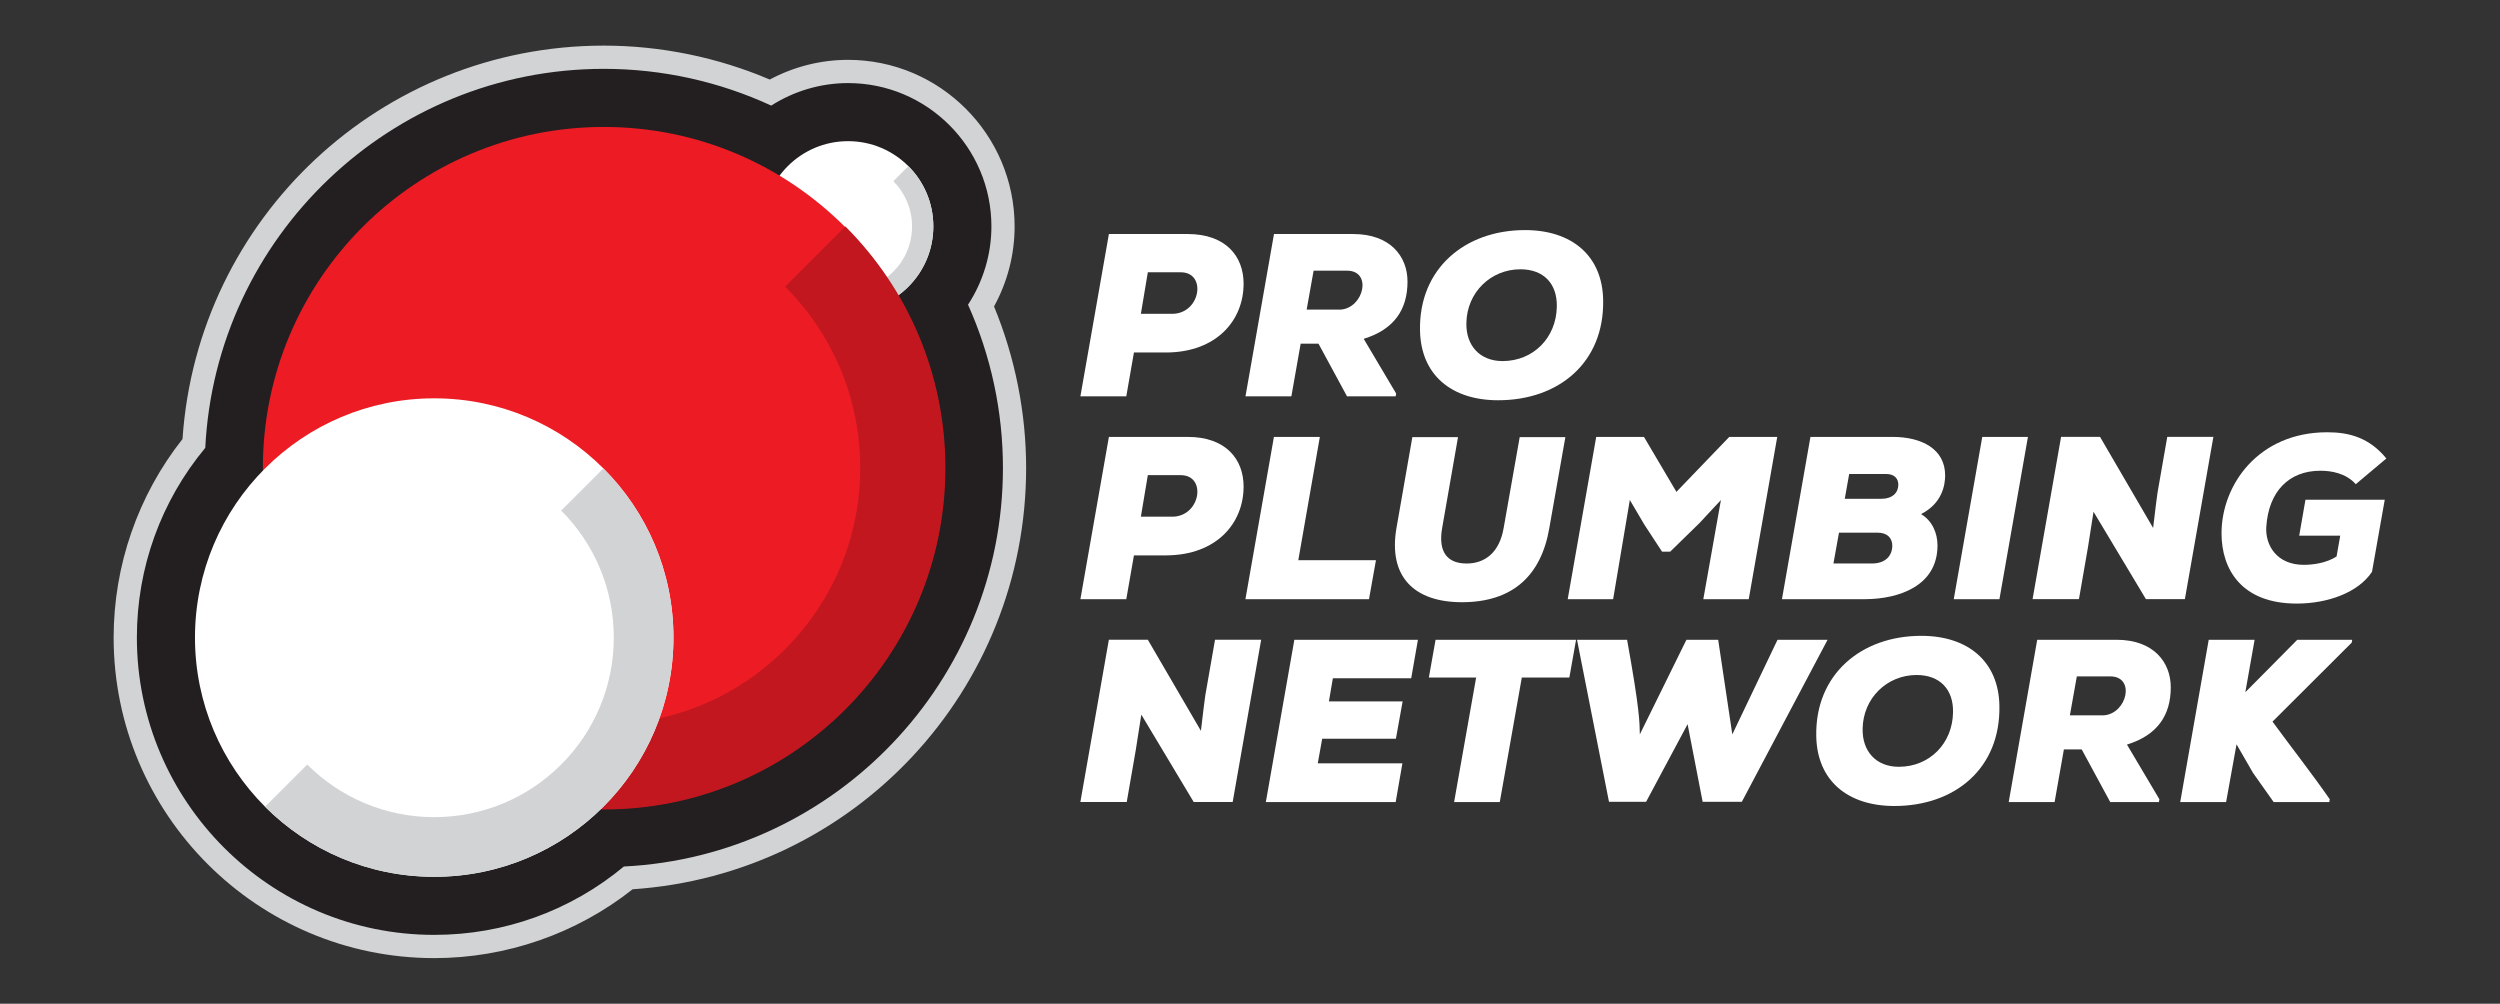 <?xml version="1.0" encoding="UTF-8"?>
<svg id="Layer_1" data-name="Layer 1" xmlns="http://www.w3.org/2000/svg" viewBox="0 0 792 317.99">
  <rect x="0" y="0" width="792" height="317.99" fill="#333333" stroke="none"/>
  <defs>
    <style>
      .cls-1 {
        fill: #d1d3d4;
      }

      .cls-2 {
        fill: #231f20;
      }

      .cls-3 {
        fill: #ed1c24;
      }

      .cls-4 {
        fill: #fff;
      }

      .cls-5 {
        fill: #c2171f;
      }
    </style>
  </defs>
  <g>
    <path class="cls-1" d="M137.56,303.53c-56,0-101.56-45.56-101.56-101.56,0-22.83,7.73-45.06,21.82-62.89C62.57,69,120.74,14.45,191.3,14.45c17.97,0,36.06,3.71,52.56,10.75,7.65-4.09,16.15-6.24,24.8-6.24,29.1,0,52.77,23.67,52.77,52.77,0,8.88-2.24,17.57-6.52,25.35,6.67,16.13,10.17,33.73,10.17,51.16,0,70.58-54.56,128.75-124.66,133.48-17.82,14.08-40.05,21.81-62.87,21.81Z"/>
    <path class="cls-2" d="M137.56,296.17c-51.94,0-94.2-42.26-94.2-94.2,0-22.15,7.65-43.22,21.67-60.09,3.32-66.77,58.69-120.07,126.27-120.07,18.38,0,36.47,4,53.02,11.64,7.21-4.59,15.66-7.13,24.35-7.13,25.04,0,45.41,20.37,45.41,45.41,0,8.89-2.65,17.5-7.41,24.8,7.27,16.2,11.06,33.84,11.06,51.71,0,67.59-53.31,122.96-120.09,126.27-16.88,14.02-37.94,21.66-60.08,21.66Z"/>
    <g>
      <g>
        <circle class="cls-4" cx="268.67" cy="71.73" r="27.01"/>
        <path class="cls-1" d="M287.77,52.63l-38.2,38.2c4.89,4.89,11.64,7.91,19.1,7.91,14.92,0,27.01-12.09,27.01-27.01,0-7.46-3.02-14.21-7.91-19.1Z"/>
        <circle class="cls-4" cx="268.67" cy="71.73" r="20.27"/>
      </g>
      <g>
        <circle class="cls-3" cx="191.3" cy="148.24" r="108.02"/>
        <path class="cls-5" d="M267.81,71.73L114.79,224.75c19.58,19.58,46.63,31.69,76.51,31.69,59.76,0,108.2-48.44,108.2-108.2,0-29.88-12.11-56.93-31.69-76.51Z"/>
        <circle class="cls-3" cx="191.3" cy="148.24" r="81.22"/>
      </g>
      <g>
        <circle class="cls-4" cx="137.56" cy="201.98" r="75.79"/>
        <path class="cls-1" d="M191.15,148.38l-107.19,107.19c13.72,13.72,32.66,22.2,53.59,22.2,41.86,0,75.79-33.93,75.79-75.79,0-20.93-8.48-39.88-22.2-53.59Z"/>
        <circle class="cls-4" cx="137.56" cy="201.98" r="56.89"/>
      </g>
    </g>
  </g>
  <g>
    <path class="cls-4" d="M359.23,111.67l-2.42,13.88h-14.54l9.03-51.41h24.97c12.12,0,17.7,7.12,17.7,15.72,0,11.68-8.59,21.67-24.31,21.81h-10.43ZM361.43,99.41h10.43c8.59-.52,10.36-13.15,2.2-13.15h-10.43l-2.2,13.15Z"/>
    <path class="cls-4" d="M442.15,125.55h-15.42l-9.03-16.67h-5.65l-2.94,16.67h-14.54l9.03-51.41h25.12c11.68,0,17.18,7.05,17.18,15.06,0,8.96-4.33,15.2-13.88,18.14l10.28,17.33-.15.88ZM416.15,85.75l-2.2,12.34h10.72c7.42-.52,10.13-12.34,2.06-12.34h-10.58Z"/>
    <path class="cls-4" d="M474.61,126.8c-14.84,0-24.53-8.08-24.75-22.18-.37-19.46,14.17-31.73,33.27-31.73,14.84,0,24.53,8.15,24.75,22.18.37,19.76-14.03,31.73-33.27,31.73ZM481.66,85.31c-9.4,0-16.96,7.34-17.11,17.04-.15,7.12,4.26,12.04,11.46,12.04,9.77,0,17.04-7.42,17.19-17.26.15-7.2-4.11-11.82-11.53-11.82Z"/>
    <path class="cls-4" d="M359.23,175.94l-2.42,13.88h-14.54l9.03-51.41h24.97c12.12,0,17.7,7.12,17.7,15.72,0,11.68-8.59,21.67-24.31,21.81h-10.43ZM361.43,163.68h10.43c8.59-.52,10.36-13.15,2.2-13.15h-10.43l-2.2,13.15Z"/>
    <path class="cls-4" d="M418.13,138.41l-6.83,39.07h24.6l-2.2,12.34h-39.15l9.03-51.41h14.54Z"/>
    <path class="cls-4" d="M495.91,138.48l-5.07,28.72c-2.57,15.2-11.68,23.58-27.69,23.58-15.06,0-23.5-8-20.71-23.72l4.99-28.57h14.47l-4.99,28.57c-1.47,8.08,1.84,11.46,7.71,11.46s10.43-3.53,11.75-11.31l5.07-28.72h14.47Z"/>
    <path class="cls-4" d="M545.2,158.39l-6.76,7.27-9.33,9.11h-2.57l-5.58-8.52-4.63-7.86-5.29,31.43h-14.39l9.03-51.41h15.13l10.28,17.41,16.74-17.41h15.2l-9.03,51.41h-14.39l5.58-31.43Z"/>
    <path class="cls-4" d="M599.55,138.41c9.33,0,16.67,3.89,16.67,12.19,0,3.08-.96,8.89-7.64,12.26,3.6,2.13,5.22,6.1,5.22,9.92,0,12.92-12.34,16.96-22.77,17.04h-26.51l9.03-51.41h26ZM580.82,178.51h12.27c4.26,0,6.39-2.5,6.39-5.65,0-2.35-1.54-4.11-4.63-4.11h-12.26l-1.76,9.77ZM584.42,158.02h11.61c3.45,0,5.36-1.91,5.36-4.48,0-1.91-1.25-3.38-3.82-3.38h-11.75l-1.4,7.86Z"/>
    <path class="cls-4" d="M618.95,189.82l9.03-51.41h14.47l-9.03,51.41h-14.47Z"/>
    <path class="cls-4" d="M682.11,167.27c.73-6.17,1.1-9.25,1.4-11.24l3.08-17.63h14.61l-9.03,51.41h-12.34l-16.6-27.69-1.76,11.24-2.86,16.45h-14.69l9.03-51.41h12.34l16.82,28.86Z"/>
    <path class="cls-4" d="M746.31,153.39c-3.16-3.53-7.79-4.26-11.24-4.26-9.91,0-16.38,6.54-17.11,17.77-.37,5.73,3.23,12.04,11.9,12.04,2.72,0,7.05-.51,10.36-2.64l1.17-6.61h-13l1.98-11.38h25.12l-4.04,22.84c-4.33,6.54-13.95,10.06-23.87,10.06-17.41,0-23.8-10.8-23.8-22.25,0-15.28,11.61-32.02,33.49-32.02,6.98,0,13.29,1.69,18.73,8.3l-9.69,8.15Z"/>
    <path class="cls-4" d="M380.45,231.54c.73-6.17,1.1-9.25,1.39-11.24l3.08-17.63h14.62l-9.03,51.41h-12.34l-16.6-27.69-1.76,11.24-2.86,16.45h-14.69l9.03-51.41h12.34l16.82,28.86Z"/>
    <path class="cls-4" d="M442.15,254.09h-41.13l9.03-51.41h39.15l-2.13,12.19h-24.82l-1.25,7.34h23.35l-2.13,11.82h-23.35l-1.4,7.79h26.81l-2.13,12.26Z"/>
    <path class="cls-4" d="M467.64,214.65h-14.98l2.13-11.97h44.51l-2.13,11.97h-15.06l-6.98,39.44h-14.47l6.98-39.44Z"/>
    <path class="cls-4" d="M551.81,254.02h-12.41l-4.77-24.6-13.15,24.6h-11.75l-10.13-51.34h15.86c3.97,21.96,3.97,26.15,4.04,29.97l14.76-29.97h10.06l4.48,29.97,14.32-29.97h15.86l-27.17,51.34Z"/>
    <path class="cls-4" d="M600.14,255.34c-14.84,0-24.53-8.08-24.75-22.18-.37-19.46,14.17-31.73,33.27-31.73,14.84,0,24.53,8.15,24.75,22.18.37,19.76-14.03,31.73-33.27,31.73ZM607.19,213.84c-9.4,0-16.97,7.34-17.11,17.04-.15,7.12,4.26,12.04,11.46,12.04,9.77,0,17.04-7.42,17.18-17.26.15-7.2-4.11-11.82-11.53-11.82Z"/>
    <path class="cls-4" d="M683.94,254.09h-15.42l-9.03-16.67h-5.65l-2.94,16.67h-14.54l9.03-51.41h25.12c11.68,0,17.19,7.05,17.19,15.06,0,8.96-4.33,15.2-13.88,18.14l10.28,17.33-.15.88ZM657.94,214.28l-2.2,12.34h10.72c7.42-.52,10.14-12.34,2.06-12.34h-10.58Z"/>
    <path class="cls-4" d="M745.05,203.56l-25.12,25.05c5.8,7.93,12.48,16.45,18.14,24.6l-.15.88h-17.63l-6.54-9.25-5.22-9.04-3.3,18.29h-14.54l9.03-51.41h14.54l-2.94,16.6c5.36-5.44,11.16-11.16,16.45-16.6h17.41l-.15.88Z"/>
  </g>
</svg>